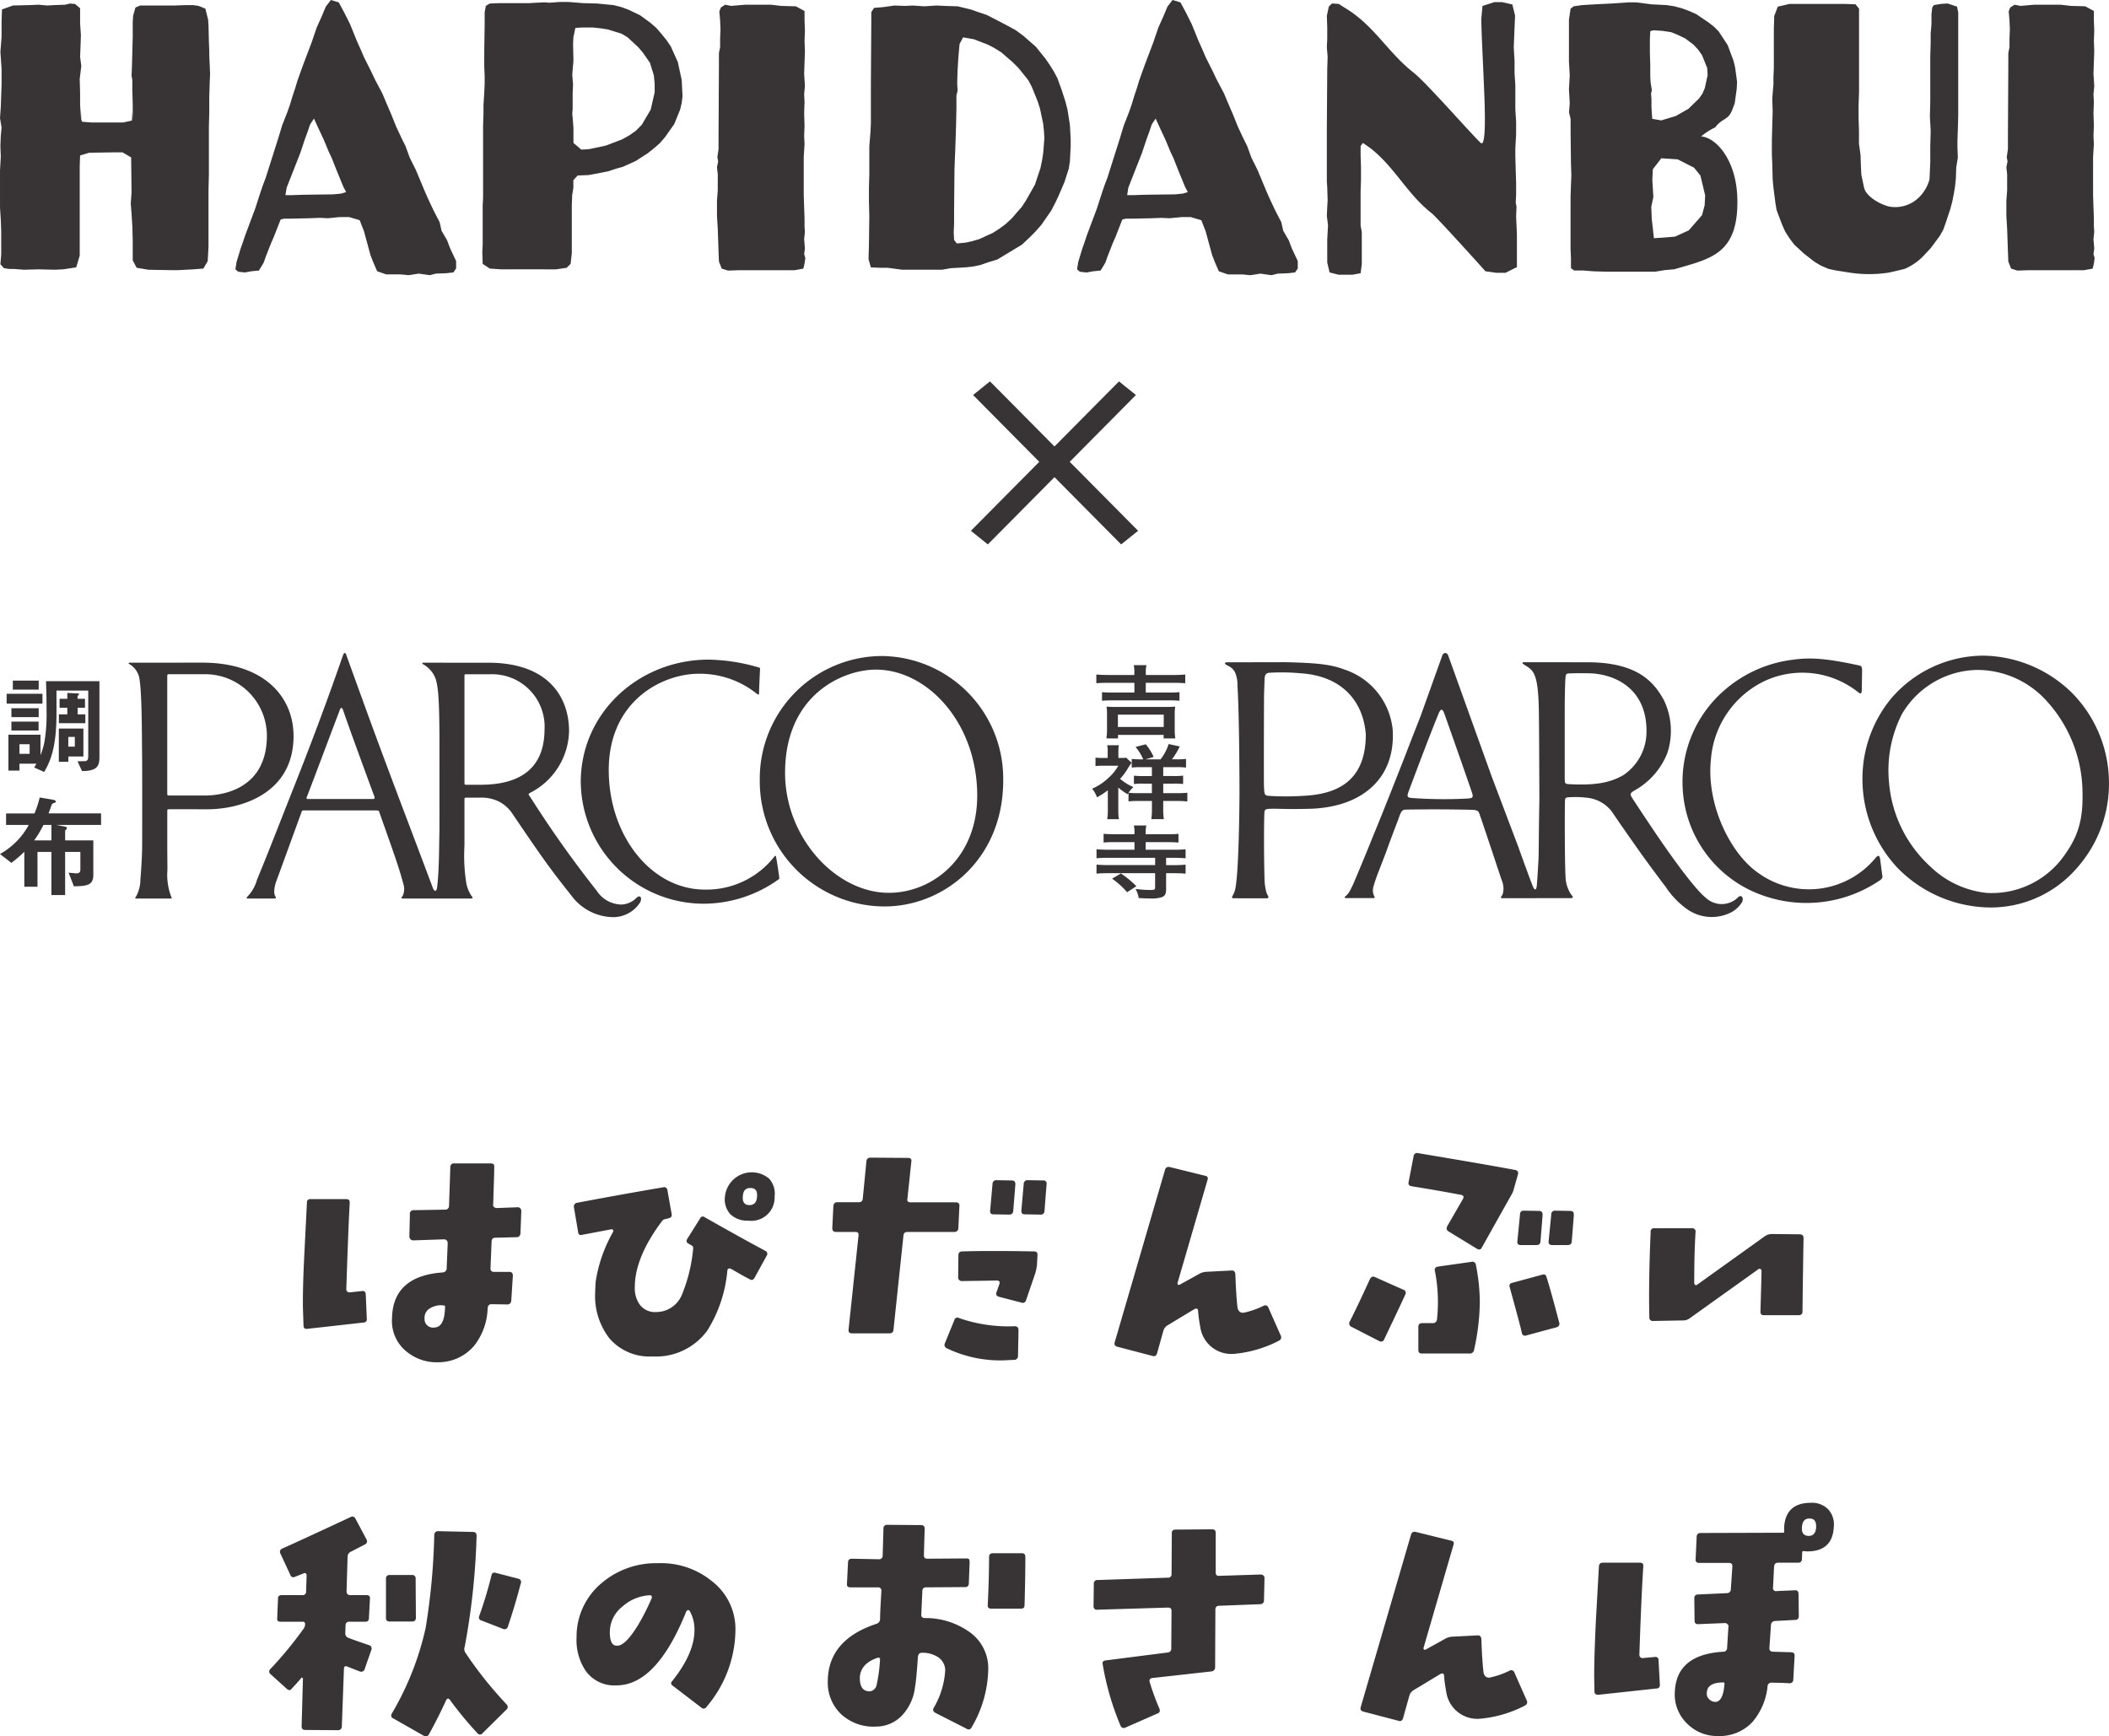 <svg xmlns="http://www.w3.org/2000/svg" viewBox="0 0 245.783 202.361"><defs><clipPath id="a"><path fill="#383435" d="M0 0h245.783v32.079H0z"/></clipPath><clipPath id="b"><path fill="#383435" d="M0 0h116.913v30.78H0z"/></clipPath><clipPath id="c"><path fill="#383435" d="M0 0h174.888v27.213H0z"/></clipPath></defs><path fill="#383435" d="M7.601.549 6.319.595l-.823.046L4.485.549 3.433.595 1.51.641l-1.281.457-.045 1.419v1.785L.046 6.041l.138 2.013V9.79l-.092 2.658-.091 1.326.183 1.1-.092.961-.047 1.19.047 1.236-.091 1.6v4.347l.092 1.418.047 1.327v2.7l-.094 1.145.413.457.6.092h.594l1.144.092 1.642-.049 1.968.046.961-.046 1.511-.229.412-1.371V19.357l.045-1.236 1.053-.32 2.928-.046h.961l1.007.595.047 4.073-.093 1.281.093 1.236.09 1.419.047 1.693v2.288l.457.869 1.373.229 2.609.046h.869l1.739-.091 1.19-.092.5-.869.093-1.648V22.19l.045-1.877v-5.44l.045-1.83v-1.785l.047-1.51.047-1.144-.047-1.144-.047-.961V5.95l-.045-1.144-.043-1.786-.047-.73-.32-1.281-.778-.32-.641-.092h-.824l-1.418.046h-3.936l-.549.228-.274.961-.046.733v1.691l-.047 1.785-.045 1.693-.045 1.1.09.5v1.143l.047 1.739v1.83l-.047-1.1-.045 1.1-1.007.229h-3.752l-1.052-.085-.091-.229-.046-1.19v1.007l-.092-1.556V10.89l-.045-1.692.183-1.508-.138-1.054.045-1.146.047-1.419-.092-1.325V.961l-.594-.5-.6-.046ZM33.406 21.872l1.584-4.025.55-1.647.32-.869.276-.824.456-.686.459 1.007.685 1.465.549 1.327.366.778.6 1.51.639 1.556.126.309.322.616-.567.172-.915.091-3.576.048-1.327.046h-.687ZM38.56 0l-.594.778-.459 1.1-.595 1.322-.594 1.739L35.31 7.6l-.64 1.785-.276.915-.32.961-.274.915-.321.915-.594 1.51-.457 1.51-1.465 4.619-.366.961-.32.961-.549 1.694-.548 1.464-.6 1.6-.275.823-.275.778-.458 1.51-.138.869.321.275.777.092.732-.138.915-.092.549-.915.276-.778.594-1.51.321-.732.786-2.012.42-.1h.823l2.152-.046 1.189-.045.915.045 1.42-.137h1.056l1.235.366.5 1.281.76 2.793.321.824.458 1.052 1.051.366h1.694l.915.092 1.19-.183 1.281.183.732-.183 1.19-.046.824-.091.321-.458v-.869l-.687-1.464-.366-.961-.641-1.1-.223-.999-.732-1.419-.686-1.464-.32-.732-.687-1.648-.366-.869-.687-1.368-.5-1.373-.413-.823-.685-1.464-.549-1.373-.686-1.6-.366-.869-.87-1.648-.411-.869-.87-1.739-.411-.961-.416-.922-.778-1.922-.686-1.373-.641-1.189ZM131.494 21.872l1.584-4.025.55-1.647.32-.869.276-.824.456-.686.459 1.007.686 1.465.549 1.327.366.778.6 1.51.639 1.556.125.309.323.616-.567.172-.915.091-3.571.046-1.326.046h-.688ZM136.647 0l-.594.778-.459 1.1L135 3.2l-.594 1.739-1.008 2.661-.64 1.785-.275.915-.32.961-.275.915-.321.915-.594 1.51-.457 1.51-1.465 4.622-.366.961-.32.961-.549 1.694-.549 1.464-.6 1.6-.275.823-.275.778-.457 1.51-.138.869.321.275.777.092.733-.138.915-.092.549-.915.276-.778.594-1.51.321-.732.787-2.012.42-.1h.824l2.151-.046 1.189-.045.915.045 1.42-.137h1.053l1.235.366.5 1.281.761 2.793.321.824.458 1.052 1.052.366h1.694l.915.092 1.189-.183 1.282.183.732-.183 1.19-.046.824-.091.321-.458v-.869l-.687-1.464-.366-.961-.64-1.1-.225-1.002-.732-1.419-.686-1.464-.32-.732-.687-1.648-.366-.869-.687-1.373-.5-1.373-.412-.823-.686-1.464-.549-1.373-.686-1.6-.366-.869-.87-1.648-.411-.869-.87-1.739-.411-.961-.413-.915-.778-1.922-.686-1.373-.64-1.19ZM57.077 31.301l-.825-.549-.045-1.419.045-.824v-4.575l.047-.87v-8.42l.047-1.464v-.961l.09-1.419.046-1.007v-.961l-.047-1.007V5.903l.046-2.929v-1.51l.137-.778.459-.275 1.189-.046h3.433l.777-.046 1.008-.047.5.046 1.281-.091h.962l1.693.137 1.648.046 1.922.183.915.229.869.32 1.328.641 1.19.869.687.595.594.686.594.732.5.733.824 1.83.457 2.105.092 1.876-.092.778-.183.778-.687 1.693-1.1 1.556-.594.686-.687.595-.686.549-1.418.915-1.511.686-.824.228-.824.275-1.6.321-.779.137-1.235.046-.5.549v.871l-.138.869-.045 1.144v5.629l-.138 1.236-.456.458-1.236.183H58.4ZM68.609 17.39l1.967-.412 1.922-.732.823-.457.779-.549.686-.686 1.049-1.782.459-2.013V9.747l-.093-.961-.456-1.465-.825-1.19-.549-.641-1.236-1.143-.686-.412-1.6-.5-.87-.137-.869-.092h-1.275l-.779.046-.228 1.053-.045.824.045 1.922-.138 1.648.093 1.144-.047.961v1.868l-.046.6.046.412.092 1.235v1.739l.915.778ZM84.106 31.301l-.321-.824-.045-1.144-.091-2.654-.092-1.51v-1.785l.092-1.19v-1.876l-.092-.824.138-.686-.093-.5.138-.915v-1.6l.045-8.054V6.178l.138-.686V4.438l.045-1.007-.045-1.052-.092-1.053.183-.457.5-.32.687.137 1.605-.133h3.066l1.19.137 1.692.046 1.008.549v1.14l.044 1.144-.045 1.19.045 1.194-.045 1.281-.046 1.373.091 1.414-.091.961.046.915-.046 1.281.046 1.51-.046 1.144.046.961-.093 1.464v4.486l.047 1.419.046 1.281v1.01l.045.549-.091.87.091 1.1-.091.641.136.457-.09.641-.138.595-1.007.183h-6.41l-1.373.046ZM103.458 31.21h-.87l-1.1-.046-.268-.961.045-1.6.045-3.432-.045-1.648v-1.6l.045-1.6v-3.254l.138-1.739.045-.961V9.656l.047-7.093V1.419l.32-.5 1.1-.092 1.281-.183 1.282.046.825-.046 1.372.092 1.419-.092.96.046 1.511.046 1.511.366.915.32.961.321 1.692.869.779.412.915.5.869.641 1.464 1.281 1.139 1.416.5.733.459.732.411.778.5 1.373.457 1.419.229.915.275 1.739.045.824.046.869v.824l-.091 1.739-.138.87-.5 1.556-.685 1.6-.413.869-.457.87-1.143 1.647-.687.778-.732.732-.824.778-2.882 1.739-1.053.32-.915.321-.915.183-.87.092-1.647.091-1.052.183h-4.622Zm9.061-2.929.824-.183.777-.229 1.6-.732.777-.5.732-.549.687-.64 1.19-1.373.5-.778 1.008-1.784.639-1.922.182-.869.138-.869.138-1.739-.047-.824-.092-.869-.366-1.739-.275-.869-.686-1.694-.412-.778-1.144-1.419-.639-.641-1.374-1.19-.732-.457-.777-.412-1.648-.641-1.281-.229-.411.778-.138 1.556-.092 1.51-.047 1.464.047.915-.136.549v1.51l-.041 1.918-.046 1.465-.045 1.372-.046 1.053-.047 1.327-.046 4.714v1.556l-.045 1.053.045.869.321.412Z"/><g fill="#383435" clip-path="url(#a)"><path d="m154.951 31.751-.274-1.154v-2.711l.091-1.643-.137-1.065.046-1.066.046-.755-.046-1.509-.046-.755v-6.125l.046-6.925.046-1.421-.092-1.11.046-1.021v-1.24l-.043-1.424.229-1.065.366-.355.775.044 1.052.665c3.144 1.992 4.751 5.043 7.667 7.336 1.524 1.2 6.44 6.846 7.828 8.192.792.768.419-5.764.352-7.509-.063-1.642-.259-5.288-.273-6.931l.138-1.51 1.371-.443h.915l1.191.267.32 1.287-.152 3.708.092 1.6V8.53l.092 1.376v2.845l.091 1.421v1.465l-.091 1.643v.933l.046 1.687.045 1.376v1.375l-.045.977.09.444-.045 1.154.092 2.086v3.818l-1.328.666H174.4l-1.281-.178s-5.647-6.282-6.285-6.78c-2.857-2.229-4.3-5.39-7.169-7.6l-.824-.577-.275.355v1.109l.045 1.332v1.421l-.045 1.376v4.04l.138.755v3.729l-.138 1.065-.961.178h-1.6ZM185.733 31.622l-1.235-.095h-1.052l-.366-.275v-1.14l-.046-1.007v-6.178l.046-1.419.045-1.052-.045-1.419-.042-3.66v-1.51l-.183-.778.083-1.053-.092-1.648.092-1.601-.092-1.6v-4.9l.192-1.28.366-.275.962-.137 1.51-.091 1.876-.092 2.013-.137h.915l1.785.229 1.785.091.869.137.869.229.87.32.824.366 1.418.961.642.5.549.549 1.052 1.6.686 1.83.183.778.229 1.693-.047.824-.228 1.648-.274.732c-.494 1.317-1.159.951-2 2.084a7.154 7.154 0 0 0-1.642 1.056c1.759.117 4.13 2.791 4.222 7.271.117 5.747-2.431 6.785-5.937 7.8l-1.418.412-1.1.092-1.1.183h-5.858Zm9.565-18.1 1.464-.836 1.235-1.2.412-.582.275-.654.321-1.491-.047-.832-.6-1.49-.456-.654-.549-.582-.962-.727-.916-.436-.732-.291-1.005-.15-1.05-.07-.366.109-.045.945v1.561l.045 1.491v1.345l.046.69.137.836-.09.4.045.654v.836l.045.836.046.618 1.052.182ZM193.732 27.7l1.478-.122 1.6-.731 1.54-1.765.309-1.156.061-1.156-.554-2.313-.739-.913-1.91-.974-1.91-.122-.986 1.279-.061 1.217.123 2.009-.246 1.156.063 1.461.121 1.035.125 1.156ZM215.186 31.713l-1.19-.183-.87-.183-.869-.366-.779-.457-1.235-.961-1.144-1.054-.549-.732-.5-.778-.366-.823-.64-1.694-.138-.823-.228-1.785-.091-.961-.047-1.876-.045-.961V16.29l.045-1.693.047-1.6-.047-1.51.138-1.648v-.915l.045-.915V3.432l.047-1.556.412-1.1 1.371-.32h6.362l1.326.046.412.5v9.656l-.054 1.652v1.464l.046 1.419v1.556l.183 1.327.046 1.373.045.915.321 1.51c.264 1.158 2.318 2.184 3.225 2.242a3.931 3.931 0 0 0 3.081-1.026 4.6 4.6 0 0 0 1.318-2.177l.091-2.013v-1.877l.046-1.784-.092-1.694.046-1.739V6.498l.046-1.51V3.89l.092-1.053V1.648l.091-.778.189-.28.869-.137.732-.046 1.1.366.138.686v11.949l-.045 1.694-.047 1.281v.778l.047 1.19-.183 1.144-.047 1.281-.092.915-.138.869-.183.915-.229.869-.549 1.648-.275.778-.413.732-1.052 1.419-.64.686a6.744 6.744 0 0 1-2.371 1.721c-.287.076-1.757.437-2.053.47a14.96 14.96 0 0 1-4.758-.086M234.37 31.301l-.321-.824-.045-1.144-.091-2.654-.092-1.51v-1.785l.092-1.19v-1.876l-.092-.824.138-.686-.093-.5.138-.915v-1.6l.045-8.054V6.178l.137-.687V4.438l.045-1.007-.045-1.051-.092-1.053.183-.457.5-.32.687.137 1.6-.137h3.066l1.19.137 1.692.046 1.008.549v1.143l.045 1.144-.045 1.19.045 1.19-.045 1.281-.047 1.373.092 1.419-.092.961.047.915-.047 1.281.047 1.51-.047 1.144.047.961-.093 1.464v4.485l.046 1.419.047 1.281v1.01l.045.549-.092.87.092 1.1-.092.641.137.457-.09.641-.138.595-1.007.183h-6.407l-1.373.046Z"/></g><g fill="#383435" clip-path="url(#b)" transform="translate(0 76.109)"><path d="M88.212 4.753c.188.145.241.1.246-.031.037-1.411.07-1.736.116-2.878 0-.106-.038-.133-.159-.166a21.921 21.921 0 0 0-5.834-.91c-8.143.014-14.874 6.189-14.9 14.227a14.336 14.336 0 0 0 14.418 14.221 15.029 15.029 0 0 0 8.624-2.824c.087-.061.112-.083.089-.237a47.415 47.415 0 0 0-.376-2.439c-.014-.076-.095-.114-.171-.018a10.041 10.041 0 0 1-8.15 3.873c-6.22-.018-11.171-6.276-11.171-13.925 0-8.076 6.238-11.224 10.485-11.231a10.593 10.593 0 0 1 6.779 2.34M23.519 1.121l-8.386.006c-.172-.006-.187.1-.065.157a2.448 2.448 0 0 1 1.136 1.473c.346 1.534.326 6.662.358 9.468.015.608.015 10.319 0 10.664-.016.907-.145 3.024-.2 3.495a4.143 4.143 0 0 1-.5 1.986c-.16.21-.145.246.1.246h3.865c.212 0 .221-.024.132-.2a7.159 7.159 0 0 1-.445-3.169c0-.155-.019-2.121-.019-2.356v-4.47c0-.171.007-.21.212-.21.085-.006 4.3 0 4.516 0 3.765-.01 9.987-1.764 9.987-8.534 0-4.593-3.454-8.571-10.687-8.556m.091 15.484h-3.898c-.217 0-.217-.036-.225-.24V2.7c.007-.184.019-.228.212-.228h4.085a7.187 7.187 0 0 1 7.316 7.2c-.033 7.335-7.233 6.934-7.495 6.934"/><path d="M102.671.349a14.289 14.289 0 0 0-14.126 14.465 14.579 14.579 0 0 0 14.468 14.722c6.984.038 13.906-5.494 13.9-14.673A14.288 14.288 0 0 0 102.671.349m.871 27.6c-6.2-.036-12.05-6.5-12.05-13.967 0-9.17 6.781-12.019 10.52-12.048 6.036-.041 11.856 6.193 11.873 14.646.018 7.4-5.324 11.392-10.343 11.369M74.635 28.424c-.108-.057-.193-.136-.482.129a2.579 2.579 0 0 1-1.754.761 3.5 3.5 0 0 1-2.86-1.614 127.347 127.347 0 0 1-7.634-10.749c-.194-.3-.3-.386-.3-.517 0-.045.121-.1.218-.164a8.262 8.262 0 0 0 4.495-7.157c.008-3.659-2.111-7.984-9.436-7.984-1.646 0-3.972.007-7.525-.006v.006c-.2.007-.188.1-.029.191a3.208 3.208 0 0 1 1.443 1.694c.306.979.415 2.451.442 6.52 0 .184.007 10.811 0 11.232-.045 1.585-.024 4.469-.267 6.5-.035.343-.127.445-.222.445s-.205-.125-.275-.319C48.078 21.07 47.981 20.86 45.776 15c-2.414-6.437-3.035-8.182-5.4-14.72-.052-.166-.099-.28-.201-.28s-.147.116-.207.275a358.384 358.384 0 0 1-5.329 14.363c-2.985 7.556-3.359 8.566-4.684 11.778a4.647 4.647 0 0 1-1.129 1.984c-.114.121-.138.215.091.215h2.989c.263 0 .309-.074.189-.235a1.17 1.17 0 0 1-.137-.565 3.769 3.769 0 0 1 .236-1.2c.132-.346 2.844-7.8 2.932-8.041.065-.194.109-.229.268-.229h8.438c.3.014.312.029.37.19 1.532 4.367 2.247 6.251 2.857 8.563a1.889 1.889 0 0 1-.161 1.267c-.194.172-.129.246.074.246h7.878c.268 0 .306-.074.122-.261a4.049 4.049 0 0 1-.618-1.481 19.9 19.9 0 0 1-.226-4.407v-5.427c0-.138.053-.181.185-.181h1.655a4.647 4.647 0 0 1 2.123.43 4.153 4.153 0 0 1 1.655 1.488c3.3 4.867 4.231 6.219 6.809 9.451a6.151 6.151 0 0 0 4.81 2.557 3.714 3.714 0 0 0 3.224-1.7c.167-.283.133-.594.046-.654m-31.13-11.413h-7.67c-.137 0-.137-.16-.049-.316s2.964-7.845 3.739-9.854c.059-.155.136-.45.251-.443.144 0 .21.269.272.449.724 2.095 2.071 5.773 3.578 9.871.063.178.041.294-.121.294m12.559-1.657h-1.76c-.129 0-.176-.068-.176-.2V2.679c-.011-.175.053-.215.22-.206h2.88a6.114 6.114 0 0 1 6.231 6.481c-.029 4.572-2.949 6.385-7.4 6.4M.774 4.752h4.175v1.146H.774Zm8.788 9.007-.528-1.135c.309-.013.863-.025.914-.025.271-.051.335-.206.335-.645V4.377h-3.7v2.551c0 2.359-.181 4.936-1.443 6.933l-1.158-.523a4.99 4.99 0 0 0 .258-.438H2.268v.8H.98V9.519h3.74v2.384a8.361 8.361 0 0 0 .464-1.572 19.2 19.2 0 0 0 .244-3.454c0-1.2-.025-2.4-.064-3.595h6.224v8.866c0 1.07-.31 1.6-2.023 1.611M1.328 6.438H4.51V7.47H1.328Zm0 1.559h3.17v1.031h-3.17Zm.168-4.779h3.015v1.044H1.496Zm1.958 7.41H2.268v1.12h1.186Zm4.51 1.431v.618H6.856V8.798H9.72v3.26Zm-1.1-3.879V7.149h.98v-.773h-.9V5.332h.9v-.683l1.224.065c.052 0 .142.012.142.076 0 .038-.013.052-.078.116-.026.039-.09.1-.09.155v.271h.863v1.043h-.858v.773h.9v1.031Zm1.855 1.6h-.76v1.134h.761ZM6.585 20.037l.927.181c.078.013.284.051.284.18 0 .09-.078.167-.206.284v1.155h3.286v4.007c0 1.161-.619 1.328-2.268 1.341L8 25.601c.438.039.76.078.876.078.31 0 .49-.078.49-.438v-2.062H7.59v5.026h-1.6v-5.026H4.368v4.058H2.835v-4.071a15.956 15.956 0 0 1-1.507 1.29L0 23.425a8.559 8.559 0 0 0 3.35-3.388H.709v-1.34H4.02a12.017 12.017 0 0 0 .606-1.86l1.469.245c.142.027.413.078.413.232a.139.139 0 0 1-.116.13c-.283.1-.3.115-.348.193-.026.052-.322.89-.386 1.057h6.121v1.343Zm-.593 0h-.928a12.424 12.424 0 0 1-1.082 1.8h2.01Z"/></g><g fill="#383435"><path d="M162.3 85.009a8.231 8.231 0 0 0-5.673-6.994c-1.712-.66-3.756-.759-6.8-.837l-6.681.013c-.186 0-.319-.015-.366.071-.1.173.27.278.455.394a1.7 1.7 0 0 1 .676.663 3.494 3.494 0 0 1 .3 1.542c.224 3.374.242 11.8.24 12.729-.011 1.678-.085 10.148-.589 11.351a2.392 2.392 0 0 1-.184.407c-.176.256-.086.317.024.344 0 0 3.755.017 3.932 0 0 0 .356.015.1-.352a2.389 2.389 0 0 1-.2-.535 6.593 6.593 0 0 1-.161-1.209c-.1-2.987-.061-7.475-.019-7.914.026-.443.256-.428 1.529-.421 1.215.034 2.325.039 3.815 0 6.243-.2 9.975-3.724 9.602-9.252Zm-10.5 7.749a30.724 30.724 0 0 1-3.857 0c-.6-.007-.589-.221-.634-.973-.039-.622 0-10.744 0-10.744l.06-1.814c.012-.627.205-.768.517-.814a23.743 23.743 0 0 1 3.709.059c4.772.317 7.261 3.219 7.575 7.093.015 5.708-3.633 7.031-7.366 7.192ZM202.587 104.548a2.7 2.7 0 0 1-3.755.117c-1.859-1.44-6.442-8.377-6.442-8.377s-1.827-2.723-2.193-3.32c-.229-.366-.272-.494.235-.811a8.577 8.577 0 0 0 3.89-4.422 8.274 8.274 0 0 0-.418-6.147c-1.159-2.1-3.031-4.327-8.661-4.4l-7.6-.009c-.217-.009-.27.116-.128.211 1.094.732 1.724.711 1.82 5.281.036 1.648.058 9.369.066 10.477-.012.458-.051 2.912-.063 4.234-.018 2.151-.021 2.429-.054 3.04-.036.585-.085 1.554-.188 2.847-.081.51-.234.483-.393.174-.212-.414-1.779-4.795-1.779-4.795l-3.083-8.152-5.062-14.086c-.135-.411-.6-.414-.723.069l-2.509 7.007s-1.233 3.122-1.752 4.5c-.524 1.342-2.987 7.591-3.645 9.132a249.952 249.952 0 0 1-2.183 5.3c-.153.362-.232.561-.232.561s-.189.411-.393.794a2.006 2.006 0 0 1-.593.729c-.066.051-.049.185.119.172h3.183c.193 0 .182-.081.121-.18a1.57 1.57 0 0 1-.108-1.167 18.867 18.867 0 0 1 .653-1.891c.387-1.019.794-2.044.853-2.219.1-.305.973-2.671 1.341-3.591.341-.994.445-1.258.9-1.267a190.72 190.72 0 0 1 7.6.02c.706.012.871.106.994.449.591 1.681 2.34 6.988 2.615 7.783a2.447 2.447 0 0 1 .124 1.536 1 1 0 0 1-.183.333c-.082.129-.025.207.072.207l8.042-.013c.469 0 .012-.438.135-.266a3.9 3.9 0 0 1-.763-2.245c-.1-1.573-.1-8.243-.063-8.894.016-.225.1-.326.358-.341a11.29 11.29 0 0 1 2.466.081 4.175 4.175 0 0 1 2.644 1.589c.624.951 2.684 3.885 3.527 5.068.476.668 2.271 3.1 2.719 3.665a9.756 9.756 0 0 0 2.578 2.676 5 5 0 0 0 5 .364 3.274 3.274 0 0 0 1.349-1.242c.233-.529-.109-.877-.438-.581Zm-31.728-11.471a52.153 52.153 0 0 1-6.288-.068c-.453-.044-.669-.07-.431-.706 1.178-3.169 2.579-6.849 3.5-9.1.264-.646.465-.646.7.015 1.492 4.2 2.99 8.514 3.2 9.147.222.667.027.667-.681.712Zm12.32-1.669c-.826-.038-.826.02-.826-.821v-8.089c0-1.063.032-2.289.053-2.9.049-1.036.042-1.1.5-1.112.914-.041 1.3-.02 2.071-.018 2.871-.015 6.949 1.528 6.908 6.815a6.1 6.1 0 0 1-2.688 5.049c-1.346.776-2.927 1.217-6.018 1.076Z"/><path d="M219.113 100.128c-.079-.384-.173-.61-.63-.024a10.084 10.084 0 0 1-13.525 1.673c-3.3-2.249-6.136-8.02-5.563-13.314a11.066 11.066 0 0 1 6.4-9.16 10.443 10.443 0 0 1 10.762 1.38c.317.245.4.138.416-.244l.035-2.38c-.016-.479-.184-.468-.514-.538-3.653-.786-5.533-.925-7.619-.622a14.87 14.87 0 0 0-7.917 3.551 14.107 14.107 0 0 0-4.854 11.512 13.93 13.93 0 0 0 9.078 12.306 15.2 15.2 0 0 0 13.753-1.569c.471-.307.49-.388.409-.806Z"/><path d="M241.473 80.756a15.051 15.051 0 0 0-10.39-4.342 14.225 14.225 0 0 0-10.677 4.982 14.677 14.677 0 0 0-3.355 9.45 15.116 15.116 0 0 0 4.055 10.272 15.286 15.286 0 0 0 9.977 4.615 13.263 13.263 0 0 0 11.008-4.62 14.78 14.78 0 0 0 3.688-9.96 14.957 14.957 0 0 0-4.306-10.397Zm-1.326 19.512a10.327 10.327 0 0 1-8.617 3.8 11.09 11.09 0 0 1-6.568-3.073 14.936 14.936 0 0 1-4.818-9.837 14.438 14.438 0 0 1 1.5-7.919 10.382 10.382 0 0 1 8.745-5.16 10.9 10.9 0 0 1 7.95 3.426 15.992 15.992 0 0 1 4.338 10.217c.167 3.879-.477 5.903-2.53 8.546ZM132.199 78.368a3.96 3.96 0 0 0-.071-.848h1.482a3.372 3.372 0 0 0-.082.848v.3h3.212a13.082 13.082 0 0 0 1.388-.056v1.016a18.514 18.514 0 0 0-1.388-.047h-3.212v1.137h2.67c.588 0 .964-.019 1.258-.047v1a14.314 14.314 0 0 0-1.258-.047h-6.5c-.529 0-.941.018-1.27.047v-1c.306.028.694.047 1.27.047h2.505v-1.137h-3.05c-.623 0-1.011.019-1.388.047v-1.016c.365.037.811.056 1.4.056h3.034Zm-3.259 7.691a6.429 6.429 0 0 0 .072-1.022v-1.826a4.733 4.733 0 0 0-.059-.858 8.735 8.735 0 0 0 .976.037h6.045a9.117 9.117 0 0 0 .988-.037 4.546 4.546 0 0 0-.059.858v1.826a5.883 5.883 0 0 0 .071 1.026h-1.364v-.411h-5.316v.411Zm1.341-1.333h5.339V83.29h-5.338ZM131.421 92.572a6.831 6.831 0 0 1-1.094-.783v2.657a6.1 6.1 0 0 0 .071 1.026h-1.363a5.946 5.946 0 0 0 .071-1.007v-2.359a8.385 8.385 0 0 1-1.27.821 2.8 2.8 0 0 0-.564-1 6.6 6.6 0 0 0 1.881-1.24 5.565 5.565 0 0 0 1.176-1.445h-1.708a9.106 9.106 0 0 0-.953.037v-.978a7.554 7.554 0 0 0 .894.037h.529v-.755a3.566 3.566 0 0 0-.059-.727h1.364a3.353 3.353 0 0 0-.059.727v.755h.236a5.079 5.079 0 0 0 .67-.027l.635.587a9.342 9.342 0 0 0-.541.83 7.158 7.158 0 0 1-.8 1.044 5.8 5.8 0 0 0 1.552.96 3.135 3.135 0 0 0-.564.662 9.491 9.491 0 0 0 1.117.046h1.6v-1.109h-1.07a6.814 6.814 0 0 0-1.024.047v-.979a7.385 7.385 0 0 0 1.024.047h1.07v-1.034h-1.267a8.717 8.717 0 0 0-1.082.047v-1.007a8.629 8.629 0 0 0 1.07.047h.271a6.177 6.177 0 0 0-.894-1.445l1.188-.307a5.964 5.964 0 0 1 .917 1.473l-.941.279h1.752a5.912 5.912 0 0 0 .941-1.781l1.294.28a8.37 8.37 0 0 1-.917 1.5h.553a8.465 8.465 0 0 0 1.094-.047v1.007a8.672 8.672 0 0 0-1.105-.047h-1.553v1.034h1.247a8.048 8.048 0 0 0 1.07-.047v.979a7.875 7.875 0 0 0-1.058-.047h-1.259v1.109h1.647a10.246 10.246 0 0 0 1.164-.046v1.016a10.2 10.2 0 0 0-1.141-.056h-1.67v.95a7.382 7.382 0 0 0 .071 1.166h-1.459a7.923 7.923 0 0 0 .071-1.156v-.96h-1.565a9.489 9.489 0 0 0-1.164.047v-.978ZM136.068 97.229a11.385 11.385 0 0 0 1.271-.047v1.016a14.391 14.391 0 0 0-1.282-.046h-2.541v.885h3.3a12.825 12.825 0 0 0 1.353-.056v1.054a13.575 13.575 0 0 0-1.365-.056h-.905v.849h.905a12.763 12.763 0 0 0 1.365-.056v1.053c-.365-.037-.8-.055-1.365-.055h-.905v1.827c0 .568-.106.792-.471.96a3.889 3.889 0 0 1-1.4.158c-.353 0-.8-.018-1.318-.047a3.2 3.2 0 0 0-.376-1.062 14.153 14.153 0 0 0 1.788.121c.388 0 .494-.057.494-.252v-1.707h-5.452c-.564 0-1 .019-1.376.055v-1.055c.377.037.788.056 1.376.056h5.457v-.849h-5.468c-.564 0-.988.019-1.365.056v-1.054a13.23 13.23 0 0 0 1.365.056h3.058v-.885h-2.317c-.565 0-.965.018-1.282.046v-1.016a12.019 12.019 0 0 0 1.282.047h2.317v-.186a3.079 3.079 0 0 0-.071-.829h1.459a3.124 3.124 0 0 0-.082.829v.186Zm-4.716 6.759a9.3 9.3 0 0 0-1.753-1.585l1.035-.6a11.806 11.806 0 0 1 1.8 1.482Z"/></g><path fill="#383435" d="m132.634 61.864-7.969-8.04 7.716-7.786-1.974-1.587-7.517 7.583-7.516-7.583-1.974 1.587 7.717 7.786-7.969 8.04 1.974 1.587 7.768-7.838 7.769 7.838Z"/><g fill="#383435" clip-path="url(#c)" transform="translate(35.299 132.622)"><path d="M7.051 21.52.5 22.254c-.275.03-.427-.092-.427-.4L.011 20.05c-.032-1.254 0-3.367.152-6.4L.47 7.56a.374.374 0 0 1 .43-.427h4.131c.306 0 .429.122.429.428-.123 2.112-.246 5.449-.4 10.04 0 .275.121.4.427.4l1.413-.155c.275-.03.4.092.427.4l.121 2.814a.376.376 0 0 1-.4.46m18.309-10.408c-.032.306-.184.459-.46.459l-2.479.061c-.275 0-.429.154-.429.491l-.122 3.029c-.03.307.122.46.4.46h1.773c.307 0 .429.154.429.459l-.184 2.879c-.031.306-.183.459-.46.459l-1.836-.03q-.412 0-.459.46a7.37 7.37 0 0 1-1.591 4.408 5.469 5.469 0 0 1-4.164 1.9 5.474 5.474 0 0 1-3.55-1.133 4.558 4.558 0 0 1-1.836-4.01c.062-3.275 2.05-5.05 5.907-5.326a.479.479 0 0 0 .46-.49l.122-2.939a.467.467 0 0 0-.122-.306.4.4 0 0 0-.307-.122l-3.611.122a.423.423 0 0 1-.307-.153.391.391 0 0 1-.122-.307l.061-2.6a.406.406 0 0 1 .459-.46l3.642-.063a.426.426 0 0 0 .459-.428l.153-4.561a.4.4 0 0 1 .46-.4H21.9c.307 0 .429.154.4.428 0 .766-.062 2.2-.122 4.347a.294.294 0 0 0 .093.307.542.542 0 0 0 .306.122l2.448-.092a.39.39 0 0 1 .306.122.433.433 0 0 1 .123.306Zm-8.94 8.418a2.326 2.326 0 0 0-1.5.275 1.257 1.257 0 0 0-.736 1.224.988.988 0 0 0 1.133 1.072c.827-.031 1.224-.827 1.255-2.418 0-.122-.061-.153-.154-.153M52.647 16.285c-.152.275-.336.337-.581.184-.795-.4-1.5-.827-2.143-1.194-.275-.122-.429-.062-.459.215a15.734 15.734 0 0 1-2.326 6.949 7.394 7.394 0 0 1-6.4 3.031 6.15 6.15 0 0 1-5.019-2.113 8.029 8.029 0 0 1-1.655-5.327c0-.427.032-.857.062-1.315a16.83 16.83 0 0 1 2.021-5.755.255.255 0 0 0 0-.215.179.179 0 0 0-.214-.092l-3.4.643c-.275.061-.429-.03-.459-.336l-.49-2.877a.433.433 0 0 1 .367-.521 525.54 525.54 0 0 1 10.04-1.806.381.381 0 0 1 .491.337l.488 2.755c.061.307-.062.459-.367.52l-.336.092a.523.523 0 0 0-.4.215c-2.113 2.815-3.185 5.387-3.185 7.714a3.26 3.26 0 0 0 .583 2.051 2.21 2.21 0 0 0 1.9.857 3.251 3.251 0 0 0 3.031-2.081 18.57 18.57 0 0 0 1.285-5.3.335.335 0 0 0-.214-.4l-.307-.184c-.276-.122-.306-.336-.154-.581l1.476-2.35a.34.34 0 0 1 .55-.153c2.113 1.194 4.44 2.51 7.071 3.918a.372.372 0 0 1 .155.552Zm-.733-6.643a2.837 2.837 0 0 1-2.084-.734 2.564 2.564 0 0 1-.642-2.081 3.14 3.14 0 0 1 5.142-2.083 2.6 2.6 0 0 1 .643 2.082 2.707 2.707 0 0 1-3.06 2.815m.275-3.8c-.581-.03-.888.307-.917.98-.062.673.214 1.01.765 1.01s.856-.337.888-.98q.091-1.01-.736-1.01M76.39 10.5a.444.444 0 0 1-.491.46H70.48c-.3 0-.459.122-.488.4l-1.165 11.017c-.03.276-.184.4-.49.4h-4.345c-.306 0-.428-.154-.4-.429l1.164-10.99c.03-.275-.093-.4-.4-.4h-2.229c-.307 0-.429-.154-.429-.46l.123-2.541c.032-.307.184-.46.46-.46h2.476c.307 0 .459-.122.49-.4l.427-4.369a.436.436 0 0 1 .49-.428l4.377.031c.277 0 .429.152.367.427l-.459 4.348c-.061.275.091.4.368.4h5.264c.307 0 .459.153.429.429Zm6.949 14.908a.426.426 0 0 1-.429.459c-.736.03-1.194.061-1.346.061a14.418 14.418 0 0 1-6.52-1.407.428.428 0 0 1-.215-.612l1.1-2.694a.357.357 0 0 1 .549-.215 17.537 17.537 0 0 0 6.49.949c.275 0 .429.154.429.46Zm2.2-10.5a6.611 6.611 0 0 1-.183.857l-1.069 3.122a.4.4 0 0 1-.552.306l-2.6-.673c-.306-.092-.4-.275-.306-.52l.335-.95c.093-.275 0-.428-.3-.428-.277 0-1.623.031-4.072.062a.4.4 0 0 1-.307-.122.4.4 0 0 1-.122-.307l.032-2.6c0-.275.152-.428.49-.428 2.021-.062 4.806-.062 8.3 0 .307 0 .429.122.429.4Zm-2.755-6.4c-.03.307-.184.429-.491.429l-1.8-.03c-.277 0-.429-.123-.4-.429l.277-3.123a.425.425 0 0 1 .457-.427l1.807.031c.275 0 .4.153.4.427Zm3.643 0a.421.421 0 0 1-.49.429l-1.807-.03c-.275 0-.4-.123-.4-.429l.275-3.123a.436.436 0 0 1 .49-.428l1.776.031a.354.354 0 0 1 .4.427ZM113.753 23.632a13.966 13.966 0 0 1-5.142 1.526 3.659 3.659 0 0 1-4.041-3.184 15.562 15.562 0 0 1-.245-1.836c-.031-.244-.154-.305-.429-.183l-3.092 1.867a1.075 1.075 0 0 0-.52.643l-.735 2.632c-.091.307-.275.4-.552.307l-4.1-1.072c-.277-.092-.367-.245-.277-.551l5.848-20.05a.433.433 0 0 1 .55-.337l4.1 1.01c.307.061.4.215.307.49l-3.49 12a.2.2 0 0 0 .061.214.2.2 0 0 0 .184 0l2.266-1.254a1.858 1.858 0 0 1 .795-.246l2.969-.153c.277-.03.429.122.46.429.06 1.775.153 3.031.243 3.826.062.459.307.673.674.673a9.534 9.534 0 0 0 2.388-.826.387.387 0 0 1 .552.245l1.438 3.245a.424.424 0 0 1-.214.582M126.016 23.479a.392.392 0 0 1-.551.215l-3.276-1.684a.417.417 0 0 1-.184-.612c.46-.918 1.255-2.54 2.327-4.9.154-.307.336-.4.612-.276l3.305 1.47a.382.382 0 0 1 .215.581c-.367.827-1.194 2.572-2.45 5.2m15.122-17.57a2.5 2.5 0 0 1-.336.8l-3.4 6.061c-.122.275-.336.307-.581.153l-3.303-2.019c-.243-.153-.275-.337-.152-.612l1.836-3.183c.122-.245.062-.4-.213-.46a184.767 184.767 0 0 0-5.787-1.01c-.306-.061-.4-.215-.335-.52l.581-3a.4.4 0 0 1 .52-.337c5.112.857 8.878 1.5 11.3 1.959a.382.382 0 0 1 .336.521Zm-3.979 13.284a26.5 26.5 0 0 1-.674 5.541.487.487 0 0 1-.55.4h-5.51c-.306 0-.428-.122-.428-.428v-2.69c0-.275.152-.427.459-.427h1.223a.452.452 0 0 0 .491-.429 18.794 18.794 0 0 0-.246-5.663c-.061-.276.062-.429.339-.489l3.887-.552a.413.413 0 0 1 .552.337 22.732 22.732 0 0 1 .459 4.407m8.939 2.878-3.521.949a.364.364 0 0 1-.52-.305c-.215-.949-.706-2.726-1.41-5.3-.09-.276 0-.459.277-.52l3.489-.949c.275-.092.459 0 .52.275.336 1.041.826 2.816 1.469 5.266a.417.417 0 0 1-.305.581m-1.868-9.979c-.032.275-.184.4-.49.4h-1.805c-.307 0-.429-.153-.4-.427l.307-3.123c0-.307.154-.46.429-.46l1.807.03c.275 0 .4.154.4.46Zm3.643 0c-.031.275-.184.4-.49.4h-1.776c-.307 0-.459-.153-.429-.427l.307-3.123a.419.419 0 0 1 .459-.46l1.776.03c.276 0 .4.154.4.46ZM174.765 20.234c0 .275-.152.429-.459.429h-4.041c-.276 0-.4-.122-.4-.4.059-2.356.121-3.979.121-4.806a.2.2 0 0 0-.152-.184.18.18 0 0 0-.214.031l-8.052 5.754a1.247 1.247 0 0 1-.765.215l-3.459.062a.387.387 0 0 1-.428-.428c-.062-2.358-.031-5.694.152-9.949a.374.374 0 0 1 .429-.428h4.376a.375.375 0 0 1 .429.428c-.122 1.96-.154 3.919-.154 5.939a.28.28 0 0 0 .122.244.19.19 0 0 0 .215-.031l7.866-5.632a1.4 1.4 0 0 1 .8-.276l3.276.031c.307 0 .459.153.459.429 0 .214-.061 3.092-.123 8.57"/></g><g fill="#383435"><path d="M42.5 194.525a.421.421 0 0 1-.581.276l-1.41-.552c-.275-.122-.427-.03-.427.275l-.245 6.7a.427.427 0 0 1-.459.429l-3.827-.03c-.275 0-.4-.153-.4-.429l.153-5.509a.168.168 0 0 0-.091-.154c-.062-.03-.093 0-.122.062-.307.367-.674.765-1.1 1.225-.152.215-.367.215-.581 0l-1.866-1.684a.389.389 0 0 1-.032-.612 44.608 44.608 0 0 0 3.857-4.683.856.856 0 0 0 .184-.552.243.243 0 0 0-.275-.275h-2.572c-.275 0-.429-.122-.4-.4l.091-2.3c0-.275.154-.4.429-.4h2.388a.406.406 0 0 0 .459-.46l.062-1.837c0-.183-.093-.275-.246-.275a.168.168 0 0 0-.152.061l-.949.367a.368.368 0 0 1-.552-.215l-1.165-2.51a.394.394 0 0 1 .215-.552c2.173-.98 4.806-2.2 7.96-3.673a.392.392 0 0 1 .581.183l1.285 2.419a.393.393 0 0 1-.184.581c-.4.215-.949.489-1.591.826a.654.654 0 0 0-.429.612l-.12 4.011c0 .306.152.46.427.46h1.9c.276 0 .429.122.4.4l-.123 2.3c0 .276-.154.4-.428.4h-1.868c-.275 0-.428.153-.428.459l-.031.857a.557.557 0 0 0 .429.583c.275.122 1.071.4 2.326.826a.413.413 0 0 1 .275.581Zm5.51-5.54h-2.6c-.275 0-.429-.122-.429-.4v-4.589a.388.388 0 0 1 .429-.429h2.6a.375.375 0 0 1 .428.429l.03 4.561c0 .275-.153.429-.459.429M59.03 199.24l-2.787 2.755a.37.37 0 0 1-.611 0 42.5 42.5 0 0 1-3.184-3.857c-.184-.244-.336-.214-.459.03A60.045 60.045 0 0 1 50 202.117a.425.425 0 0 1-.612.184l-3.551-2.021a.363.363 0 0 1-.183-.551 34.16 34.16 0 0 0 3.948-9.979 77.463 77.463 0 0 0 1.009-10.866.428.428 0 0 1 .461-.429l4.04.092c.305 0 .428.153.428.46a81.839 81.839 0 0 1-1.376 12.887.807.807 0 0 0 .121.8 46.092 46.092 0 0 0 4.746 5.939.411.411 0 0 1 0 .612m.152-9.642a.4.4 0 0 1-.552.245l-2.509-.979a.367.367 0 0 1-.276-.521 47.76 47.76 0 0 0 1.44-4.781c.062-.244.245-.336.52-.244l2.6.673a.4.4 0 0 1 .276.581 72.975 72.975 0 0 1-1.5 5.02M82.343 198.935a.4.4 0 0 1-.642.061l-3.276-2.51c-.245-.153-.275-.367-.091-.551 1.714-2.143 2.6-4.132 2.6-5.969a4.363 4.363 0 0 0-.552-2.2.257.257 0 0 0-.214-.122.814.814 0 0 0-.183.153c-2.327 5.785-5.051 8.663-8.2 8.632a4.078 4.078 0 0 1-3.521-1.683 6.4 6.4 0 0 1-1.071-3.919 8.13 8.13 0 0 1 2.87-6.28 9.773 9.773 0 0 1 6.613-2.357 9.363 9.363 0 0 1 6.275 2.081 7.046 7.046 0 0 1 2.755 5.847 14 14 0 0 1-3.369 8.816m-6.4-12.888a.2.2 0 0 0-.214-.122 5.186 5.186 0 0 0-3.185 1.317 3.811 3.811 0 0 0-1.469 3c0 1.041.275 1.562.8 1.562a1.227 1.227 0 0 0 .3-.031c.612-.183 1.348-.979 2.236-2.449a25.713 25.713 0 0 0 1.53-3.031.183.183 0 0 0 0-.244M113.218 201.352a.379.379 0 0 1-.584.122l-3.611-1.836c-.275-.154-.336-.337-.214-.582a9.644 9.644 0 0 0 1.346-4.408 1.852 1.852 0 0 0-.917-1.561 3.371 3.371 0 0 0-1.807-.46c-.275 0-.429.184-.459.49-.122 1.868-.245 3.03-.338 3.52a5.754 5.754 0 0 1-1.408 3.184 4.153 4.153 0 0 1-3.121 1.408 5.535 5.535 0 0 1-4.041-1.408 5.056 5.056 0 0 1-1.591-3.918c.03-3.184 1.928-5.419 5.662-6.644a.593.593 0 0 0 .429-.55c0-.612.061-1.715.152-3.276a.374.374 0 0 0-.427-.428h-3.185c-.275 0-.427-.122-.4-.4l.123-2.478c0-.307.152-.46.429-.46l3.183.061c.275 0 .429-.153.429-.459l.09-3.092a.407.407 0 0 1 .46-.46l3.919.03a.387.387 0 0 1 .427.429c-.03.918-.062 1.959-.091 3.061a.547.547 0 0 0 .091.336.458.458 0 0 0 .306.092l4.56-.031a.458.458 0 0 1 .307.092.97.97 0 0 1 .062.367l-.091 2.479a.4.4 0 0 1-.459.4l-4.531.03c-.277 0-.429.153-.429.459l-.122 2.695c-.03.275.122.427.429.427a8.785 8.785 0 0 1 4.958 1.47 5.163 5.163 0 0 1 2.419 4.377 13.8 13.8 0 0 1-1.959 6.918m-10.834-8.17c-1.346.429-2.081 1.163-2.173 2.266-.031 1.071.307 1.652 1.1 1.684a.912.912 0 0 0 .857-.765 18.2 18.2 0 0 0 .4-3.061.629.629 0 0 0-.184-.122m17.019-6.122c0 .306-.121.428-.427.428h-3.459c-.275 0-.429-.122-.4-.428.091-1.9.153-3.765.153-5.572 0-.306.152-.459.429-.459h3.4c.275 0 .4.153.4.428q0 2.388-.093 5.6M147.305 186.506a.427.427 0 0 1-.429.46l-4.776.184c-.3 0-.459.152-.459.427l-.03 6.735a.471.471 0 0 1-.429.49l-6.857.765c-.3.03-.427.215-.336.49a27.687 27.687 0 0 0 1.133 3.091c.091.276.031.46-.214.552l-3.766 1.653a.393.393 0 0 1-.552-.215 32.207 32.207 0 0 1-2.082-7.162q-.091-.414.368-.46l7.194-.918a.437.437 0 0 0 .429-.49l.03-4.347a.457.457 0 0 0-.091-.307.593.593 0 0 0-.367-.091l-8.2.245a.3.3 0 0 1-.306-.092.4.4 0 0 1-.123-.306l.031-2.6a.406.406 0 0 1 .459-.459l8.174-.275a.387.387 0 0 0 .427-.429l.031-4.775c0-.275.153-.4.429-.4l4.255-.031c.275 0 .428.122.428.4v4.62c0 .306.153.428.427.4l4.808-.153a.518.518 0 0 1 .3.091.425.425 0 0 1 .154.307ZM177.719 198.78a13.967 13.967 0 0 1-5.141 1.526 3.659 3.659 0 0 1-4.041-3.184 15.581 15.581 0 0 1-.245-1.836c-.031-.244-.154-.305-.429-.183l-3.092 1.867a1.076 1.076 0 0 0-.52.643l-.735 2.632c-.091.307-.275.4-.552.307l-4.1-1.072c-.277-.092-.367-.245-.277-.551l5.848-20.05a.433.433 0 0 1 .55-.337l4.1 1.01c.307.061.4.215.307.49l-3.489 12a.2.2 0 0 0 .061.214.2.2 0 0 0 .184 0l2.266-1.254a1.857 1.857 0 0 1 .795-.246l2.969-.153c.277-.03.429.122.46.429.06 1.775.153 3.031.243 3.826.062.459.307.673.674.673a9.536 9.536 0 0 0 2.388-.826.387.387 0 0 1 .552.245l1.438 3.245a.424.424 0 0 1-.214.582M193.042 196.791l-6.795.735c-.277 0-.429-.122-.429-.4l-.031-1.714q0-2.249.183-6.244l.368-6.612c.031-.275.154-.428.459-.428h4.315c.275 0 .427.122.4.4-.152 2.3-.307 5.724-.459 10.347a.389.389 0 0 0 .122.275.3.3 0 0 0 .307.091l1.376-.122a.354.354 0 0 1 .429.4l.154 2.815a.388.388 0 0 1-.4.46m17.6-15.979c-.184 0-.338-.031-.461-.031-.09-.03-.152.031-.152.154l-.03.734c0 .307-.154.46-.429.46h-2.357c-.3 0-.427.154-.459.459-.03.429-.061 1.225-.122 2.419a.345.345 0 0 0 .093.336.294.294 0 0 0 .307.091l2.141-.091c.276-.03.428.122.428.428l.032 2.6c0 .276-.155.429-.46.429l-2.325.122a.478.478 0 0 0-.46.489l-.182 2.664c0 .306.152.428.459.428l2.05.061c.306 0 .459.154.428.46l-.152 2.724a.41.41 0 0 1-.46.428c-.52-.03-1.194-.062-2.081-.062a.426.426 0 0 0-.459.429 7.541 7.541 0 0 1-1.746 4.133 5.213 5.213 0 0 1-4.039 1.652 4.918 4.918 0 0 1-3.643-1.5 4.7 4.7 0 0 1-1.378-3.643c.123-2.908 1.991-4.469 5.664-4.683a.427.427 0 0 0 .429-.459l.152-2.45a.246.246 0 0 0-.092-.275.374.374 0 0 0-.3-.153l-3.124.122c-.275.031-.428-.122-.428-.427l-.031-2.6c0-.276.153-.429.459-.429l3.337-.153a.445.445 0 0 0 .459-.428l.183-2.695c0-.275-.123-.4-.428-.4h-3.429c-.306 0-.459-.154-.428-.429l.122-2.632a.426.426 0 0 1 .46-.429l9.58-.03c.122 0 .184-.031.154-.154v-.488q.181-2.847 3.118-2.847a2.631 2.631 0 0 1 2.021.765 2.6 2.6 0 0 1 .643 2.081c-.091 1.867-1.133 2.816-3.06 2.816m-9.8 15.274q-1.883 0-1.929 1.194a.86.86 0 0 0 .277.765.968.968 0 0 0 .765.307c.549-.03.917-.734 1.009-2.081.03-.122-.031-.184-.122-.184m10.071-19.1c-.581-.03-.856.307-.917.98-.062.7.214 1.041.795 1.041.52 0 .826-.337.858-1.01s-.215-1.01-.736-1.01"/></g></svg>